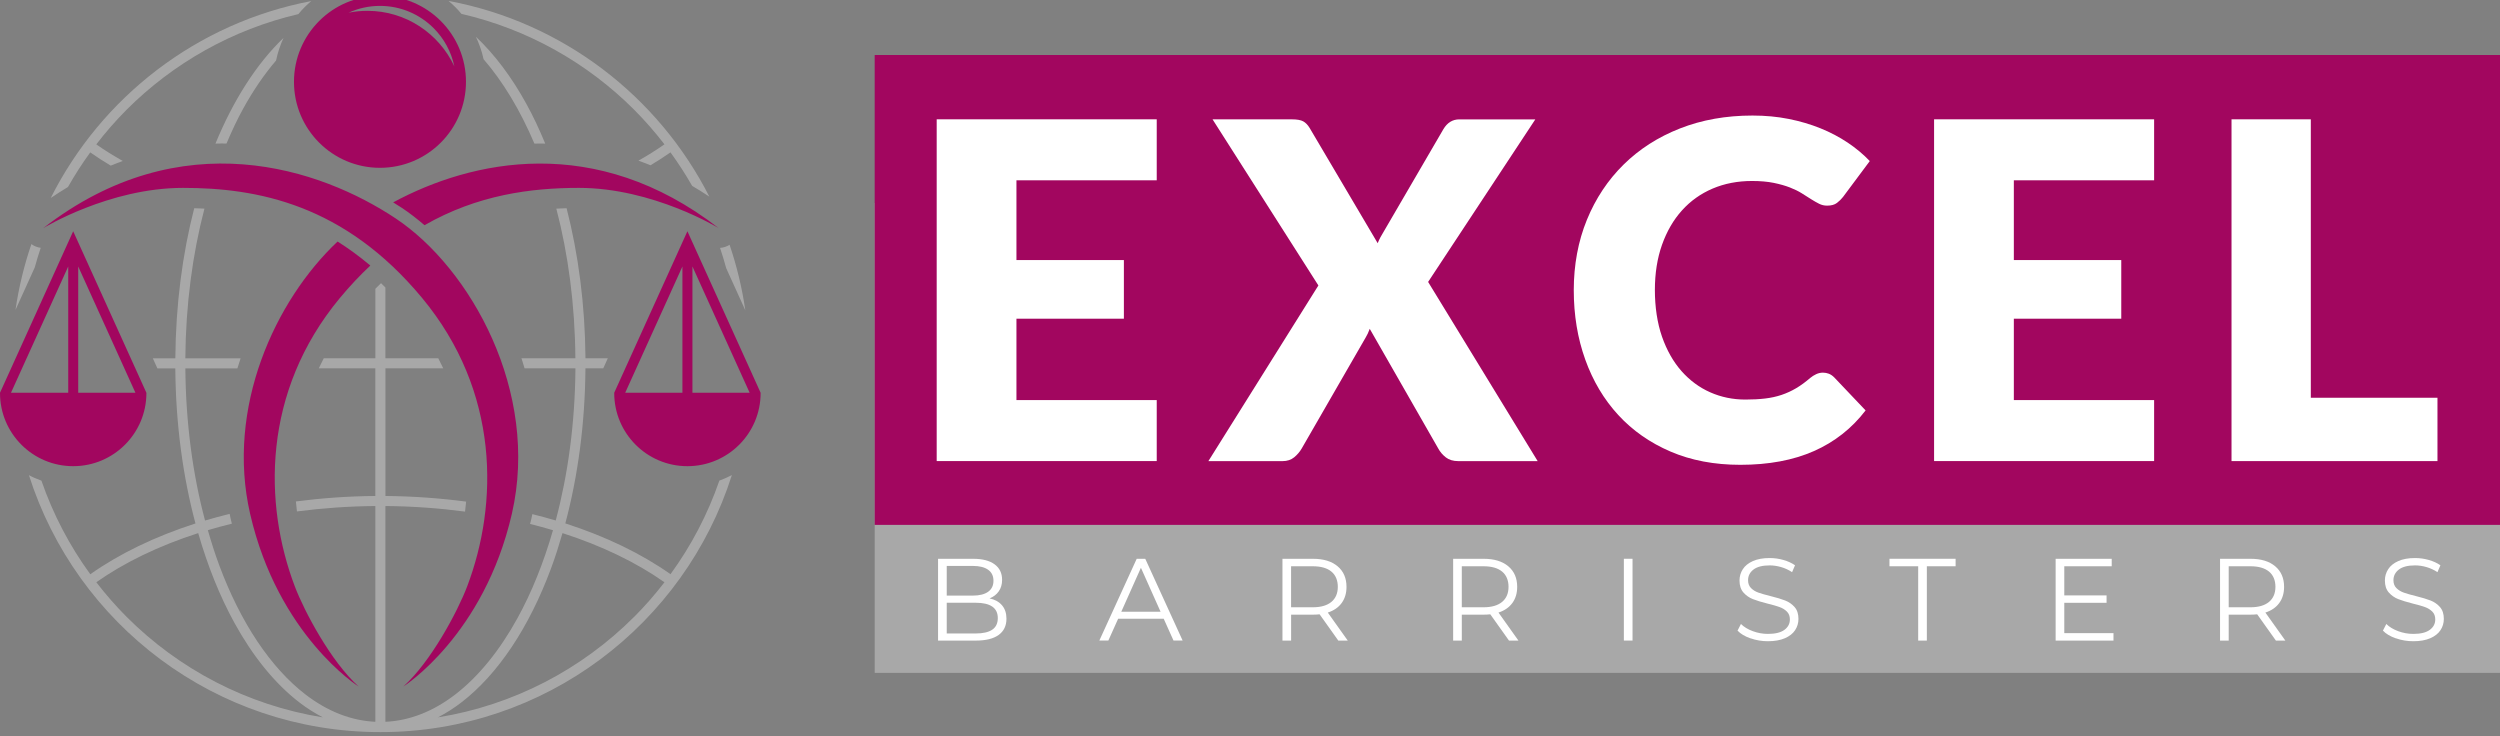 <?xml version="1.0" encoding="UTF-8"?><svg id="Layer_1" xmlns="http://www.w3.org/2000/svg" viewBox="0 0 860.77 253.49"><rect x="0" y="0" width="860.77" height="253.49" fill="#808080" stroke="none"/><defs><style>.cls-1{fill:#fff;}.cls-2{fill:#a8a8a8;}.cls-3{fill:#a2065f;}</style></defs><rect class="cls-2" x="301.16" y="69.89" width="559.61" height="161.78"/><rect class="cls-3" x="301.16" y="18.94" width="559.61" height="161.78"/><path class="cls-1" d="M345.02,208.43c1.01,1.19,1.51,2.73,1.51,4.61,0,2.41-.89,4.27-2.68,5.57-1.78,1.3-4.42,1.95-7.91,1.95h-12.96v-28.16h12.15c3.14,0,5.57.63,7.3,1.89,1.73,1.26,2.6,3.04,2.6,5.35,0,1.56-.38,2.88-1.15,3.96-.76,1.09-1.82,1.9-3.16,2.43,1.85.4,3.28,1.2,4.29,2.39ZM325.97,194.85v10.22h8.97c2.28,0,4.04-.44,5.27-1.31,1.23-.87,1.85-2.14,1.85-3.8s-.62-2.93-1.85-3.8c-1.23-.87-2.99-1.31-5.27-1.31h-8.97ZM341.62,216.82c1.29-.86,1.93-2.2,1.93-4.02,0-3.51-2.55-5.27-7.64-5.27h-9.94v10.58h9.94c2.52,0,4.43-.43,5.71-1.29Z"/><path class="cls-1" d="M400.68,213.03h-15.69l-3.38,7.52h-3.1l12.87-28.16h2.94l12.87,28.16h-3.14l-3.38-7.52ZM399.59,210.62l-6.76-15.13-6.76,15.13h13.52Z"/><path class="cls-1" d="M460.79,220.56l-6.44-9.05c-.72.08-1.48.12-2.25.12h-7.56v8.93h-2.98v-28.16h10.54c3.59,0,6.41.86,8.45,2.58,2.04,1.72,3.06,4.08,3.06,7.08,0,2.2-.56,4.06-1.67,5.57-1.11,1.52-2.7,2.61-4.77,3.28l6.88,9.66h-3.26ZM458.41,207.24c1.47-1.23,2.21-2.96,2.21-5.19s-.74-4.03-2.21-5.25c-1.48-1.22-3.61-1.83-6.4-1.83h-7.48v14.12h7.48c2.79,0,4.92-.62,6.4-1.85Z"/><path class="cls-1" d="M519.56,220.56l-6.44-9.05c-.72.08-1.48.12-2.25.12h-7.56v8.93h-2.98v-28.16h10.54c3.59,0,6.41.86,8.45,2.58,2.04,1.72,3.06,4.08,3.06,7.08,0,2.2-.56,4.06-1.67,5.57s-2.7,2.61-4.77,3.28l6.88,9.66h-3.26ZM517.19,207.24c1.47-1.23,2.21-2.96,2.21-5.19s-.74-4.03-2.21-5.25c-1.48-1.22-3.61-1.83-6.4-1.83h-7.48v14.12h7.48c2.79,0,4.92-.62,6.4-1.85Z"/><path class="cls-1" d="M559.11,192.39h2.98v28.16h-2.98v-28.16Z"/><path class="cls-1" d="M602.7,219.79c-1.92-.67-3.4-1.55-4.45-2.66l1.17-2.29c1.02,1.02,2.37,1.84,4.06,2.47s3.43.95,5.23.95c2.52,0,4.41-.46,5.67-1.39,1.26-.92,1.89-2.12,1.89-3.6,0-1.13-.34-2.02-1.03-2.7-.68-.67-1.52-1.19-2.51-1.55-.99-.36-2.37-.76-4.14-1.19-2.12-.54-3.81-1.05-5.07-1.55-1.26-.5-2.34-1.25-3.24-2.27-.9-1.02-1.35-2.4-1.35-4.14,0-1.42.38-2.72,1.13-3.88.75-1.17,1.9-2.1,3.46-2.8,1.56-.7,3.49-1.05,5.79-1.05,1.61,0,3.18.22,4.73.66,1.54.44,2.88,1.05,4,1.83l-1.01,2.37c-1.18-.78-2.44-1.36-3.78-1.75s-2.66-.58-3.94-.58c-2.47,0-4.33.48-5.57,1.43s-1.87,2.18-1.87,3.68c0,1.13.34,2.03,1.03,2.71.68.68,1.54,1.21,2.57,1.57s2.42.76,4.17,1.19c2.06.51,3.73,1.01,5.01,1.51,1.27.5,2.35,1.25,3.24,2.25.89,1.01,1.33,2.37,1.33,4.08,0,1.42-.38,2.72-1.15,3.88-.76,1.17-1.94,2.09-3.52,2.78-1.58.68-3.53,1.03-5.83,1.03-2.09,0-4.1-.33-6.01-1.01Z"/><path class="cls-1" d="M660.46,194.97h-9.9v-2.58h22.77v2.58h-9.9v25.59h-2.98v-25.59Z"/><path class="cls-1" d="M727.69,217.98v2.58h-19.92v-28.16h19.31v2.58h-16.33v10.02h14.56v2.54h-14.56v10.46h16.94Z"/><path class="cls-1" d="M783.61,220.56l-6.44-9.05c-.72.08-1.48.12-2.25.12h-7.56v8.93h-2.98v-28.16h10.54c3.59,0,6.41.86,8.45,2.58s3.06,4.08,3.06,7.08c0,2.2-.56,4.06-1.67,5.57-1.11,1.52-2.7,2.61-4.77,3.28l6.88,9.66h-3.26ZM781.24,207.24c1.47-1.23,2.21-2.96,2.21-5.19s-.74-4.03-2.21-5.25c-1.48-1.22-3.61-1.83-6.4-1.83h-7.48v14.12h7.48c2.79,0,4.92-.62,6.4-1.85Z"/><path class="cls-1" d="M824.91,219.79c-1.92-.67-3.4-1.55-4.45-2.66l1.17-2.29c1.02,1.02,2.37,1.84,4.06,2.47s3.43.95,5.23.95c2.52,0,4.41-.46,5.67-1.39,1.26-.92,1.89-2.12,1.89-3.6,0-1.13-.34-2.02-1.03-2.7-.68-.67-1.52-1.19-2.51-1.55-.99-.36-2.37-.76-4.14-1.19-2.12-.54-3.81-1.05-5.07-1.55-1.26-.5-2.34-1.25-3.24-2.27-.9-1.02-1.35-2.4-1.35-4.14,0-1.42.38-2.72,1.13-3.88.75-1.17,1.9-2.1,3.46-2.8,1.56-.7,3.49-1.05,5.79-1.05,1.61,0,3.18.22,4.73.66,1.54.44,2.88,1.05,4,1.83l-1.01,2.37c-1.18-.78-2.44-1.36-3.78-1.75s-2.66-.58-3.94-.58c-2.47,0-4.33.48-5.57,1.43s-1.87,2.18-1.87,3.68c0,1.13.34,2.03,1.03,2.71.68.68,1.54,1.21,2.57,1.57s2.42.76,4.17,1.19c2.06.51,3.73,1.01,5.01,1.51,1.27.5,2.35,1.25,3.24,2.25.89,1.01,1.33,2.37,1.33,4.08,0,1.42-.38,2.72-1.15,3.88-.76,1.17-1.94,2.09-3.52,2.78-1.58.68-3.53,1.03-5.83,1.03-2.09,0-4.1-.33-6.01-1.01Z"/><path class="cls-1" d="M398.27,41.08v21h-48.3v27.46h36.99v20.19h-36.99v28.02h48.3v21h-75.76V41.08h75.76Z"/><path class="cls-1" d="M453.92,98.27l-36.43-57.18h27.3c1.78,0,3.08.23,3.92.69.83.46,1.58,1.23,2.22,2.3l23.42,39.66c.27-.7.58-1.37.93-2.02.35-.65.74-1.32,1.17-2.02l20.51-35.21c1.34-2.26,3.18-3.39,5.49-3.39h26.17l-36.91,55.97,37.72,61.7h-27.3c-1.78,0-3.22-.43-4.32-1.29-1.1-.86-1.98-1.88-2.62-3.07l-23.58-41.19c-.43,1.19-.92,2.21-1.45,3.07l-21.97,38.12c-.65,1.13-1.51,2.14-2.58,3.03-1.08.89-2.42,1.33-4.04,1.33h-25.52l37.88-60.49Z"/><path class="cls-1" d="M627.72,128.31c.65,0,1.29.12,1.94.36.65.24,1.26.66,1.86,1.25l10.82,11.39c-4.74,6.19-10.67,10.86-17.81,14.01-7.13,3.15-15.58,4.72-25.32,4.72-8.94,0-16.95-1.52-24.03-4.56s-13.08-7.24-18.01-12.6c-4.93-5.36-8.71-11.71-11.35-19.06-2.64-7.35-3.96-15.33-3.96-23.95s1.51-16.84,4.52-24.19c3.01-7.35,7.23-13.69,12.64-19.02s11.88-9.48,19.42-12.44c7.54-2.96,15.86-4.44,24.96-4.44,4.41,0,8.57.39,12.48,1.17,3.9.78,7.55,1.86,10.94,3.23,3.39,1.37,6.51,3.02,9.37,4.93,2.85,1.91,5.38,4.03,7.59,6.34l-9.21,12.36c-.59.75-1.29,1.44-2.1,2.06-.81.62-1.94.93-3.39.93-.97,0-1.89-.21-2.75-.65-.86-.43-1.78-.96-2.75-1.57-.97-.62-2.03-1.29-3.19-2.02-1.16-.73-2.53-1.4-4.12-2.02-1.59-.62-3.45-1.14-5.57-1.58-2.13-.43-4.62-.65-7.47-.65-4.95,0-9.48.88-13.57,2.62-4.09,1.75-7.61,4.25-10.54,7.51-2.94,3.26-5.22,7.2-6.87,11.83-1.64,4.63-2.46,9.83-2.46,15.59s.82,11.39,2.46,16.07c1.64,4.68,3.88,8.63,6.7,11.83,2.83,3.2,6.12,5.64,9.89,7.31,3.77,1.67,7.81,2.5,12.11,2.5,2.48,0,4.74-.12,6.78-.36,2.05-.24,3.94-.66,5.69-1.25,1.75-.59,3.42-1.36,5.01-2.3,1.59-.94,3.19-2.11,4.81-3.51.65-.54,1.35-.98,2.1-1.33.75-.35,1.53-.52,2.34-.52Z"/><path class="cls-1" d="M741.68,41.08v21h-48.3v27.46h36.99v20.19h-36.99v28.02h48.3v21h-75.76V41.08h75.76Z"/><path class="cls-1" d="M795.63,136.95h43.61v21.81h-70.91V41.08h27.3v95.87Z"/><path class="cls-3" d="M117.04,102.58c-26.81,32.29-26.31,70.9-15.54,99.31,3.29,8.68,12.53,26.01,21.97,34.48,0,0-27.73-17.52-37.36-59.5-8.37-36.5,8.59-73.42,30.12-93.71,3.77,2.37,7.54,5.12,11.28,8.27-3.53,3.31-7.03,7.01-10.48,11.16ZM135.37,69.68c1.02.63,2.05,1.27,3.01,1.9,2.64,1.76,5.24,3.77,7.79,5.96,18.22-10.45,36.64-12.85,53.17-12.85,25.51,0,48.1,13.85,48.1,13.85-42.42-32.87-85.03-23.43-112.07-8.86ZM14.91,78.54s22.59-13.85,48.1-13.85,55.5,5.59,82.31,37.88c26.81,32.29,26.31,70.9,15.54,99.31-3.29,8.68-12.53,26.01-21.97,34.48,0,0,27.73-17.52,37.36-59.5,9.63-41.98-14.25-84.54-40.05-101.68-25.8-17.14-73.68-33.54-121.28,3.35ZM160.44,28.17c0,16.35-13.25,29.61-29.61,29.61s-29.61-13.25-29.61-29.61S114.48-1.44,130.83-1.44s29.61,13.25,29.61,29.61ZM156.43,22.87c-1.05-5.09-3.58-9.63-7.12-13.18-4.75-4.74-11.27-7.66-18.5-7.66-3.86,0-7.5.85-10.79,2.34,2.09-.42,4.25-.64,6.47-.64,13.28,0,24.69,7.85,29.95,19.14ZM50.41,135.31c0,13.92-11.29,25.2-25.21,25.2S0,149.23,0,135.31v-.08h0l6.42-14.16,18.78-41.45,21.48,47.38,3.72,8.22h0v.08ZM23.49,135.23v-43.48L3.78,135.23h19.7ZM46.63,135.23l-19.7-43.48v43.48h19.7ZM261.89,135.31c0,13.92-11.29,25.2-25.21,25.2s-25.2-11.28-25.2-25.2v-.08h0l6.42-14.16,18.78-41.45,21.48,47.38,3.72,8.22h0v.08ZM234.96,135.23v-43.48l-19.7,43.48h19.7ZM258.11,135.23l-19.7-43.48v43.48h19.7Z"/><path class="cls-2" d="M74.18,49.44c.73-.02,1.46-.04,2.19-.04.54,0,1.07.02,1.61.03,1.79-4.24,3.7-8.31,5.78-12.08,3.43-6.23,7.22-11.75,11.29-16.51.56-2.72,1.44-5.32,2.57-7.79-9.29,8.92-17.26,21.4-23.43,36.38Z"/><path class="cls-2" d="M11.96,92.1c.63-2.28,1.3-4.54,2.06-6.77-1.16-.15-2.26-.58-3.21-1.29-2.49,7.28-4.34,14.86-5.48,22.67l6.63-14.62Z"/><path class="cls-2" d="M163.84,12.63c1.16,2.45,2.07,5.04,2.66,7.76,6.69,7.72,12.63,17.57,17.5,29.06.67-.01,1.33-.04,2-.04.57,0,1.15.02,1.72.03-1.99-4.85-4.16-9.46-6.52-13.74-5.05-9.18-10.89-16.96-17.36-23.06Z"/><path class="cls-2" d="M23.41,64.37c2.33-4.12,4.89-8.09,7.66-11.9,2.23,1.58,4.6,3.09,7.06,4.56,1.38-.57,2.77-1.1,4.15-1.6-3.23-1.82-6.29-3.72-9.13-5.72,3.24-4.2,6.73-8.21,10.47-11.96,15.99-15.98,36.33-27.57,59.1-32.89.72-.87,1.48-1.71,2.28-2.51.69-.69,1.43-1.34,2.17-1.98C67.83,7.83,34.92,33.44,17.47,68.17c1.98-1.34,3.96-2.62,5.95-3.8Z"/><path class="cls-2" d="M247.69,165.46c-4.02,11.63-9.72,22.48-16.83,32.24-9.97-7.04-22.24-12.99-36.22-17.49,4.33-16.19,6.79-34.29,6.93-53.4h6.14l1.57-3.46h-7.7c-.14-18.44-2.45-35.91-6.5-51.66-1.17.03-2.35.09-3.53.15,4.08,15.63,6.42,33.08,6.56,51.51h-18.57c.39,1.14.72,2.3,1.07,3.46h17.52c-.14,18.78-2.56,36.54-6.79,52.4-2.63-.79-5.33-1.51-8.06-2.19-.1.47-.17.93-.28,1.4-.15.67-.33,1.32-.49,1.98,2.68.67,5.32,1.38,7.89,2.15-3.23,11.22-7.35,21.44-12.22,30.27-6.14,11.17-13.44,20.15-21.44,26.3-7.5,5.76-15.59,9.01-24.04,9.4v-74.29c9.44.07,18.6.75,27.42,1.92.14-1.14.27-2.28.37-3.44-8.94-1.18-18.22-1.86-27.78-1.94v-43.95h19.9c-.54-1.16-1.11-2.31-1.71-3.46h-18.2v-24.37c-.5-.5-1-1.01-1.51-1.49-.65.63-1.3,1.27-1.95,1.93v23.93h-17.77c-.6,1.15-1.17,2.3-1.71,3.46h19.47v43.95c-9.41.07-18.55.74-27.35,1.88.1,1.15.22,2.3.36,3.44,8.68-1.13,17.7-1.79,26.99-1.86v74.29c-8.45-.4-16.54-3.64-24.04-9.4-12.01-9.22-22.41-24.83-29.75-44.61-1.42-3.83-2.69-7.85-3.88-11.97,2.69-.81,5.46-1.54,8.27-2.24-.15-.63-.32-1.24-.46-1.88-.11-.5-.19-1-.3-1.49-2.87.71-5.71,1.47-8.47,2.29-4.23-15.85-6.64-33.62-6.78-52.39h17.92c.36-1.16.71-2.32,1.1-3.46h-19.03c.14-18.44,2.49-35.91,6.58-51.54-1.18-.06-2.35-.11-3.52-.14-4.05,15.75-6.36,33.24-6.5,51.68h-7.75l.37.81,1.2,2.65h6.17c.14,19.11,2.61,37.21,6.94,53.4-13.97,4.5-26.25,10.45-36.21,17.49-7.11-9.76-12.81-20.6-16.83-32.23-1.48-.54-2.93-1.15-4.3-1.89,16.31,51.3,64.31,88.47,121.01,88.47,56.71,0,104.72-37.18,121.02-88.5-1.37.74-2.82,1.36-4.3,1.9ZM43.63,212.42c-3.75-3.75-7.23-7.75-10.47-11.95,9.58-6.76,21.47-12.53,35.08-16.92,3.29,11.42,7.5,21.85,12.49,30.93,6.32,11.49,13.88,20.85,22.36,27.38,2.6,2,5.31,3.7,8.08,5.14-26.18-4.22-49.6-16.64-67.54-34.58ZM218.3,212.42c-17.94,17.94-41.36,30.36-67.54,34.58,2.77-1.44,5.48-3.14,8.08-5.14,12.72-9.79,23.37-25.94,30.88-46.14,1.45-3.9,2.74-7.99,3.95-12.17,13.61,4.39,25.52,10.16,35.11,16.93-3.24,4.2-6.73,8.21-10.47,11.95Z"/><path class="cls-2" d="M156.66,2.34c.78.77,1.51,1.59,2.21,2.43,22.9,5.29,43.37,16.91,59.43,32.97,3.75,3.75,7.23,7.75,10.47,11.95-2.79,1.97-5.79,3.84-8.95,5.63,1.38.49,2.76,1.02,4.15,1.59,2.39-1.43,4.7-2.91,6.88-4.45,2.69,3.7,5.18,7.55,7.46,11.54,1.97,1.16,3.95,2.39,5.92,3.71C226.67,33.12,193.74,7.66,154.42.31c.77.65,1.53,1.32,2.24,2.04Z"/><path class="cls-2" d="M247.92,85.36c.78,2.29,1.47,4.63,2.12,6.98l6.58,14.51c-1.12-7.78-2.96-15.32-5.42-22.58-.99.64-2.11,1.01-3.28,1.08Z"/></svg>